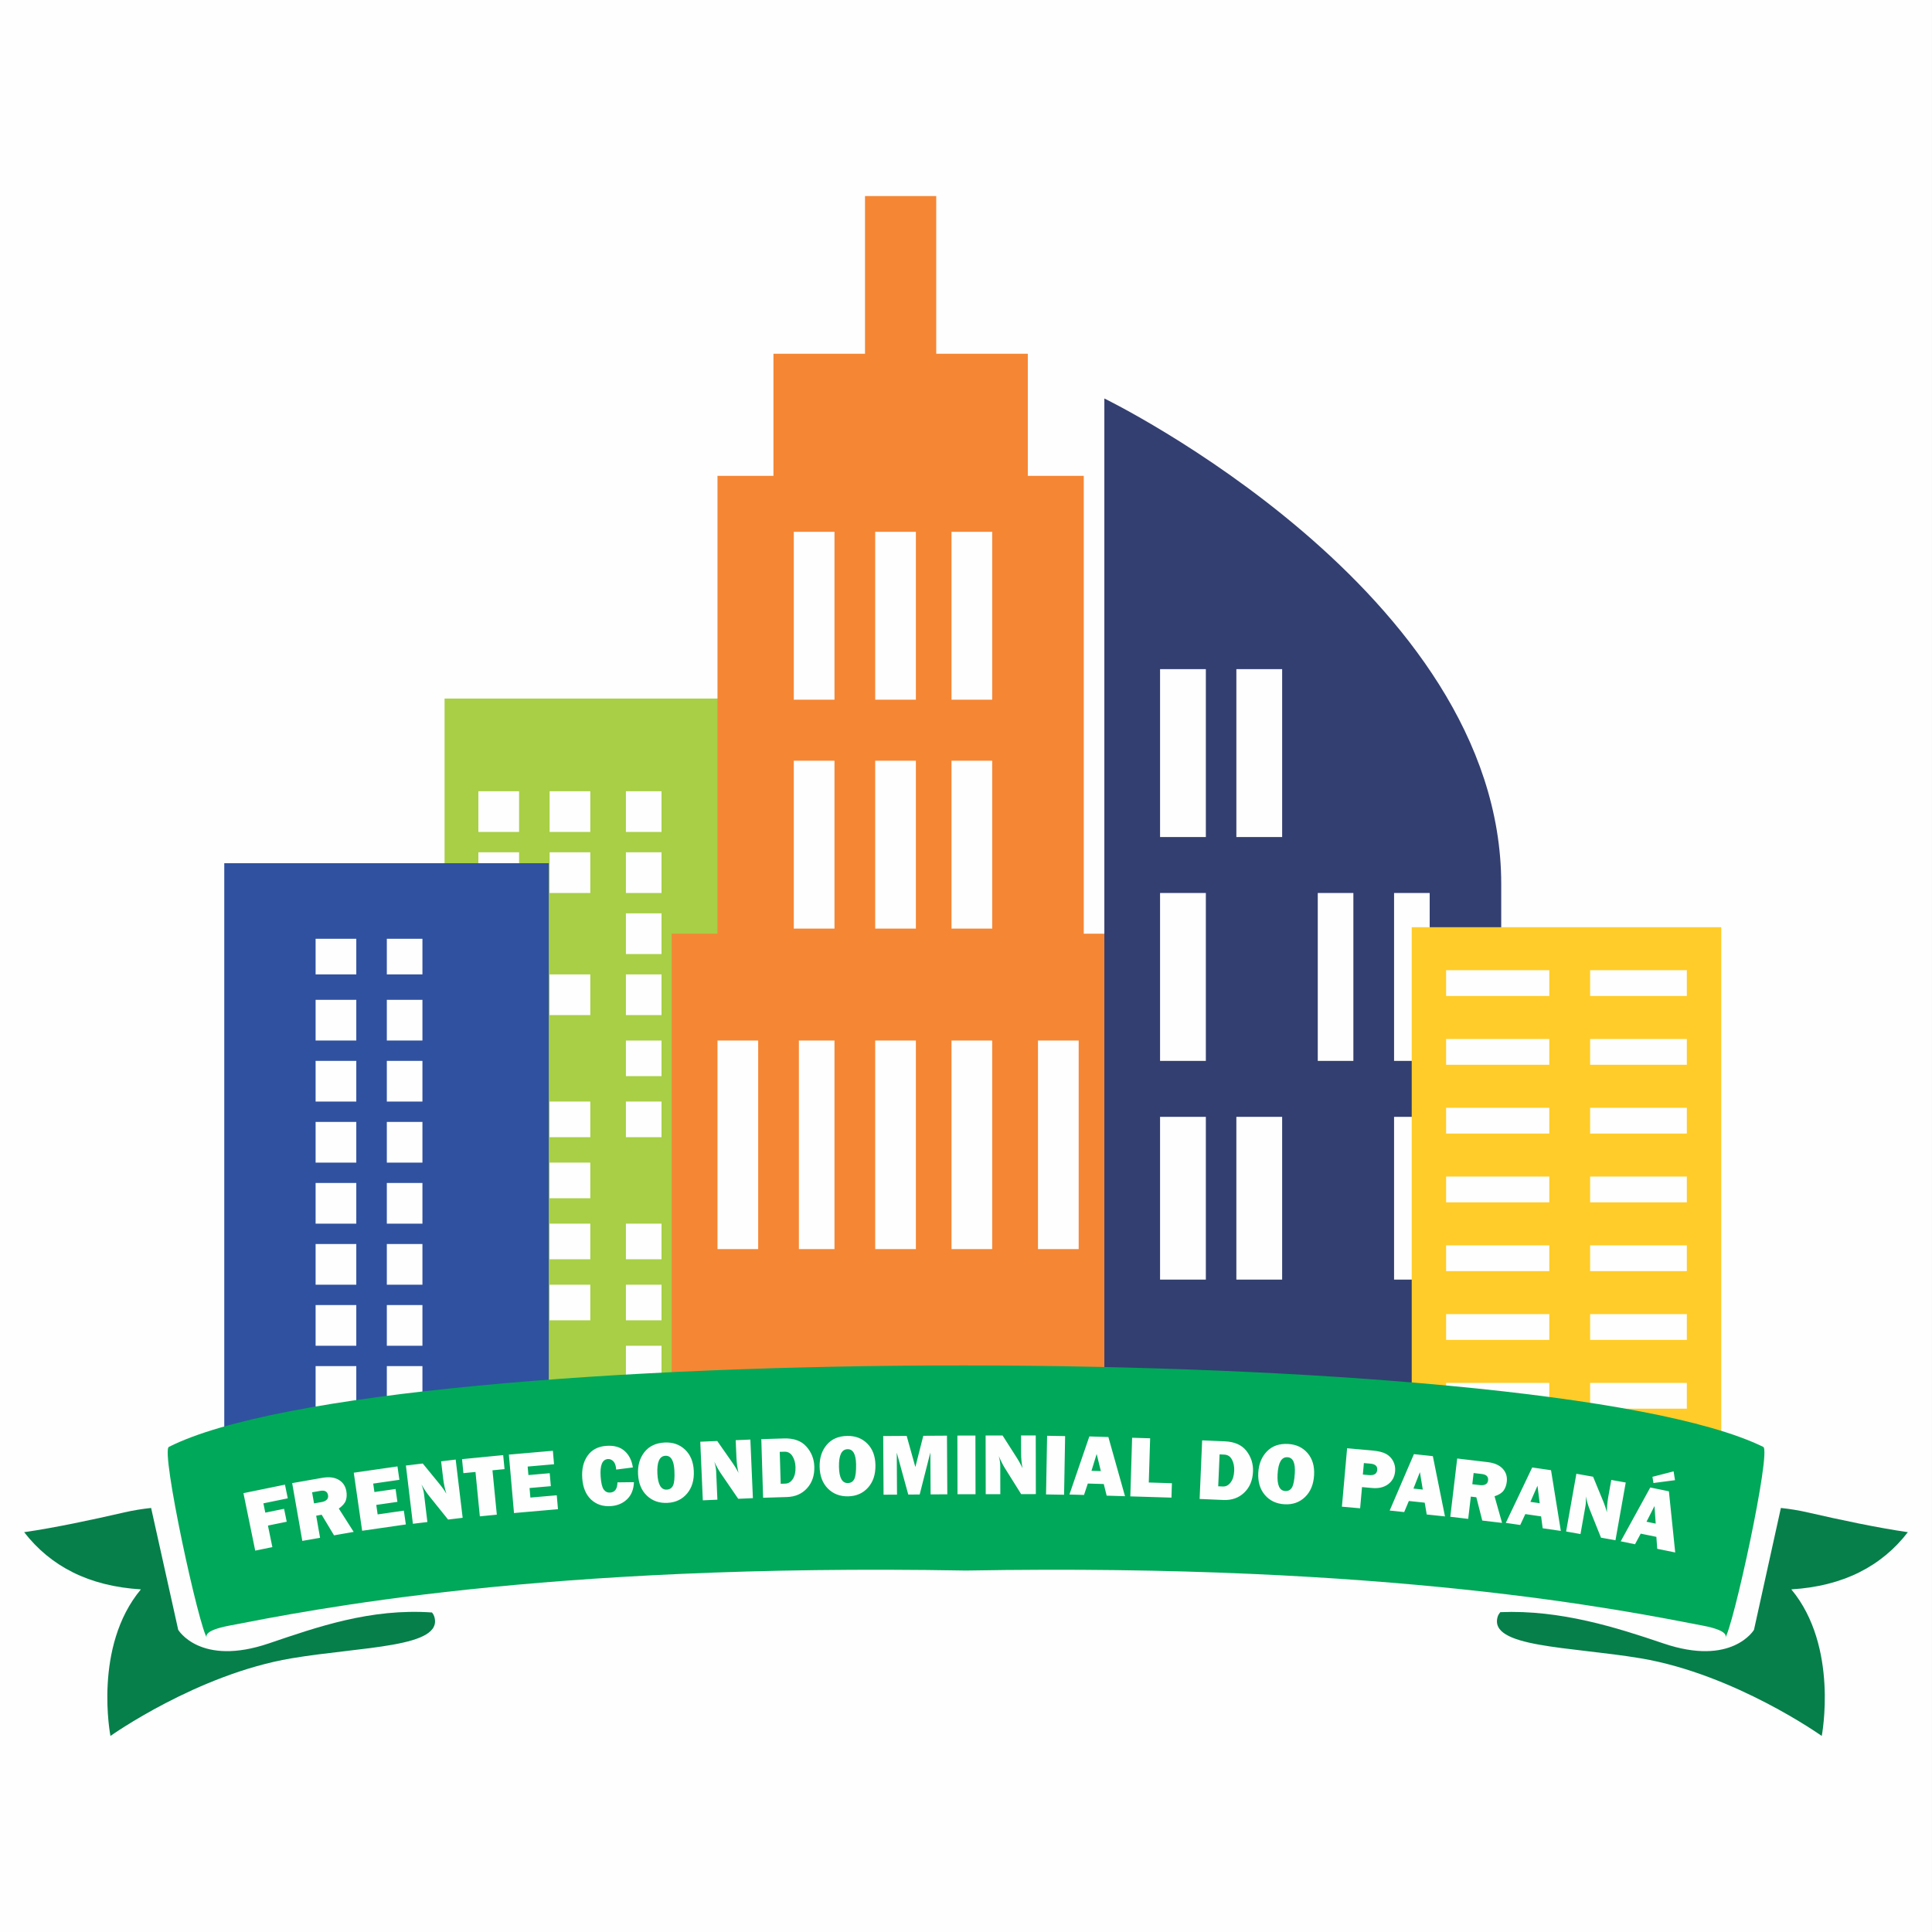 <?xml version="1.0" encoding="UTF-8"?>
<!DOCTYPE svg PUBLIC "-//W3C//DTD SVG 1.1//EN" "http://www.w3.org/Graphics/SVG/1.1/DTD/svg11.dtd">
<!-- Creator: CorelDRAW -->
<svg xmlns="http://www.w3.org/2000/svg" xml:space="preserve" width="25.4mm" height="25.4mm" version="1.1" style="shape-rendering:geometricPrecision; text-rendering:geometricPrecision; image-rendering:optimizeQuality; fill-rule:evenodd; clip-rule:evenodd"
viewBox="0 0 2539.98 2539.98"
 xmlns:xlink="http://www.w3.org/1999/xlink"
 xmlns:xodm="http://www.corel.com/coreldraw/odm/2003">
 <rect x="0" y="0" width="2539.98" height="2539.98" fill="#808080" stroke="none"/>
 <defs>
  <style type="text/css">
   <![CDATA[
    .fil0 {fill:#FEFEFE}
    .fil6 {fill:#FEFEFE;fill-rule:nonzero}
    .fil10 {fill:#FEFEFE;fill-rule:nonzero}
    .fil5 {fill:#FFCC29;fill-rule:nonzero}
    .fil2 {fill:#F58634;fill-rule:nonzero}
    .fil1 {fill:#A8CF45;fill-rule:nonzero}
    .fil8 {fill:#363435;fill-rule:nonzero}
    .fil7 {fill:#067F4A;fill-rule:nonzero}
    .fil9 {fill:#00A859;fill-rule:nonzero}
    .fil4 {fill:#3051A0;fill-rule:nonzero}
    .fil3 {fill:#333F70;fill-rule:nonzero}
   ]]>
  </style>
 </defs>
 <g id="Camada_x0020_1">
  <rect class="fil0" x="-0.04" y="-0.01" width="2540" height="2539.99"/>
  <g id="_1301281911632">
   <path class="fil1" d="M584.47 2032.84l0 -1114.46 421.96 0 0.65 413.36 -76.06 2.28 -7.55 317.62 83.61 24.94 0 359.09 -422.61 -2.83zm138.1 -129.83l53.5 0 0 -53.51 -53.5 0 0 53.51zm-93.64 0l53.51 0 0 -53.51 -53.51 0 0 53.51zm193.95 -80.26l46.82 0 0 -53.5 -46.82 0 0 53.5zm-193.95 0l53.51 0 0 -53.5 -53.51 0 0 53.5zm193.95 -86.94l46.82 0 0 -46.82 -46.82 0 0 46.82zm-100.31 0l53.5 0 0 -46.82 -53.5 0 0 46.82zm100.31 -80.26l46.82 0 0 -46.82 -46.82 0 0 46.82zm-100.31 0l53.5 0 0 -46.82 -53.5 0 0 46.82zm-93.64 0l53.51 0 0 -46.82 -53.51 0 0 46.82zm93.64 -80.25l53.5 0 0 -46.82 -53.5 0 0 46.82zm100.31 -80.26l46.82 0 0 -46.82 -46.82 0 0 46.82zm-100.31 0l53.5 0 0 -46.82 -53.5 0 0 46.82zm-93.64 0l53.51 0 0 -46.82 -53.51 0 0 46.82zm193.95 -80.26l46.82 0 0 -46.81 -46.82 0 0 46.81zm-193.95 0l53.51 0 0 -46.81 -53.51 0 0 46.81zm193.95 -80.25l46.82 0 0 -53.51 -46.82 0 0 53.51zm-100.31 0l53.5 0 0 -53.51 -53.5 0 0 53.51zm-93.64 0l53.51 0 0 -53.51 -53.51 0 0 53.51zm193.95 -80.26l46.82 0 0 -53.51 -46.82 0 0 53.51zm-193.95 0l53.51 0 0 -53.51 -53.51 0 0 53.51zm193.95 -80.26l46.82 0 0 -53.5 -46.82 0 0 53.5zm-100.31 0l53.5 0 0 -53.5 -53.5 0 0 53.5zm-93.64 0l53.51 0 0 -53.5 -53.51 0 0 53.5zm193.95 -80.25l46.82 0 0 -53.51 -46.82 0 0 53.51zm-100.31 0l53.5 0 0 -53.51 -53.5 0 0 53.51zm-93.64 0l53.51 0 0 -53.51 -53.51 0 0 53.51z"/>
   <path class="fil2" d="M1424.8 1227.52l0 -330.01 0 -271.92 -73.56 0 0 -160.51 -120.39 0 0 -207.33 -93.63 0 0 207.33 -120.38 0 0 160.51 -73.57 0 0 271.92 0 330.01 -60.19 0 0 802.56 608.6 0 0 -802.56 -66.88 0zm-220.7 -528.36l0 0 0 220.71 -53.5 0 0 -220.71 53.5 0zm100.32 220.71l0 0 -53.5 0 0 -220.71 53.5 0 0 220.71zm0 80.25l0 0 0 220.71 -53.5 0 0 -220.71 53.5 0zm-153.82 0l0 0 53.5 0 0 220.71 -53.5 0 0 -220.71zm-53.51 -80.25l0 0 -53.5 0 0 -220.71 53.5 0 0 220.71zm-53.5 80.25l0 0 53.5 0 0 220.71 -53.5 0 0 -220.71zm-100.32 642.05l0 0 0 -209.43 0 -64.77 53.5 0 0 274.2 -53.5 0zm107.01 0l0 0 0 -274.2 46.81 0 0 274.2 -46.81 0zm100.32 0l0 0 0 -274.2 53.5 0 0 274.2 -53.5 0zm100.32 0l0 0 0 -274.2 53.5 0 0 274.2 -53.5 0zm113.69 0l0 0 0 -274.2 53.51 0 0 274.2 -53.51 0z"/>
   <path class="fil3" d="M1973.64 2032.84c0,0 0,-486.51 0,-870.84 0,-384.32 -521.76,-638.12 -521.76,-638.12l0 1508.96 521.76 0zm-288.01 -932.4l-60.19 0 0 -220.7 60.19 0 0 220.7zm-100.31 0l-60.2 0 0 -220.7 60.2 0 0 220.7zm294.27 294.28l-46.82 0 0 -220.71 46.82 0 0 220.71zm-100.32 0l-46.82 0 0 -220.71 46.82 0 0 220.71zm-193.95 0l-60.2 0 0 -220.71 60.2 0 0 220.71zm294.27 287.58l-46.82 0 0 -214.01 46.82 0 0 214.01zm-193.96 0l-60.19 0 0 -214.01 60.19 0 0 214.01zm-100.31 0l-60.2 0 0 -214.01 60.2 0 0 214.01z"/>
   <path class="fil4" d="M721.47 2032.84l0 -897.99 -426.62 0 0 897.99 426.62 0zm-253.05 -103.08l-53.5 0 0 -53.51 53.5 0 0 53.51zm86.95 0l-46.82 0 0 -53.51 46.82 0 0 53.51zm-86.95 -80.26l-53.5 0 0 -53.5 53.5 0 0 53.5zm86.95 0l-46.82 0 0 -53.5 46.82 0 0 53.5zm-86.95 -80.25l-53.5 0 0 -53.51 53.5 0 0 53.51zm86.95 0l-46.82 0 0 -53.51 46.82 0 0 53.51zm-86.95 -80.26l-53.5 0 0 -53.5 53.5 0 0 53.5zm86.95 0l-46.82 0 0 -53.5 46.82 0 0 53.5zm-86.95 -80.26l-53.5 0 0 -53.5 53.5 0 0 53.5zm86.95 0l-46.82 0 0 -53.5 46.82 0 0 53.5zm-86.95 -80.25l-53.5 0 0 -53.51 53.5 0 0 53.51zm86.95 0l-46.82 0 0 -53.51 46.82 0 0 53.51zm-86.95 -80.26l-53.5 0 0 -53.5 53.5 0 0 53.5zm86.95 0l-46.82 0 0 -53.5 46.82 0 0 53.5zm-86.95 -80.25l-53.5 0 0 -53.51 53.5 0 0 53.51zm86.95 0l-46.82 0 0 -53.51 46.82 0 0 53.51zm-86.95 -86.95l-53.5 0 0 -46.81 53.5 0 0 46.81zm86.95 0l-46.82 0 0 -46.81 46.82 0 0 46.81z"/>
   <g>
    <polygon class="fil5" points="2262.89,2032.84 2262.89,1218.99 1855.97,1218.99 1855.97,2032.84 "/>
    <g>
     <polygon class="fil6" points="2036.82,1275.51 1901.18,1275.51 1901.18,1309.42 2036.82,1309.42 "/>
     <polygon class="fil6" points="2090.51,1275.51 2090.51,1309.42 2217.67,1309.42 2217.67,1275.51 "/>
     <polygon class="fil6" points="2036.82,1365.94 1901.18,1365.94 1901.18,1399.85 2036.82,1399.85 "/>
     <polygon class="fil6" points="2090.51,1365.94 2090.51,1399.85 2217.67,1399.85 2217.67,1365.94 "/>
     <polygon class="fil6" points="2036.82,1456.37 1901.18,1456.37 1901.18,1490.28 2036.82,1490.28 "/>
     <polygon class="fil6" points="2090.51,1456.37 2090.51,1490.28 2217.67,1490.28 2217.67,1456.37 "/>
     <polygon class="fil6" points="2036.82,1546.79 1901.18,1546.79 1901.18,1580.7 2036.82,1580.7 "/>
     <polygon class="fil6" points="2090.51,1546.79 2090.51,1580.7 2217.67,1580.7 2217.67,1546.79 "/>
     <polygon class="fil6" points="2090.51,1637.22 2090.51,1671.13 2217.67,1671.13 2217.67,1637.22 "/>
     <polygon class="fil6" points="2036.82,1637.22 1901.18,1637.22 1901.18,1671.13 2036.82,1671.13 "/>
     <polygon class="fil6" points="2036.82,1727.65 1901.18,1727.65 1901.18,1761.56 2036.82,1761.56 "/>
     <polygon class="fil6" points="2090.51,1727.65 2090.51,1761.56 2217.67,1761.56 2217.67,1727.65 "/>
     <polygon class="fil6" points="2036.82,1818.07 1901.18,1818.07 1901.18,1851.98 2036.82,1851.98 "/>
     <polygon class="fil6" points="2090.51,1818.07 2090.51,1851.98 2217.67,1851.98 2217.67,1818.07 "/>
    </g>
   </g>
   <path class="fil7" d="M382.86 2180.23c-123.62,20.94 -237.65,102 -237.65,102 0,0 -23.02,-117.3 40.03,-192.7 -68.53,-4.18 -118.69,-30.37 -153.5,-75.19 39.47,-5.66 88.8,-16.13 131.57,-25.97 11.79,-2.73 23.57,-4.61 35.36,-5.87l35.63 160.23c0,0 28.78,48.6 119.23,17.8 63.04,-21.36 133.49,-46.28 214.35,-40.62 1.64,1.87 2.46,3.55 3.02,5.23 12.88,41.05 -94.57,39.38 -188.04,55.09z"/>
   <path class="fil7" d="M2355.02 2089.53c62.76,75.4 40.01,192.7 40.01,192.7 0,0 -114.02,-81.06 -237.64,-102 -93.74,-15.71 -201.19,-14.04 -188.31,-55.09 0.55,-1.68 1.64,-3.56 3.29,-5.65 79.49,-3.36 153.77,20.53 214.34,41.04 90.46,30.8 119.24,-17.8 119.24,-17.8l35.36 -160.23c11.79,1.26 23.57,3.14 35.36,5.87 42.76,9.84 92.37,20.31 131.57,25.97 -34.54,44.82 -84.97,71.01 -153.22,75.19z"/>
   <path class="fil8" d="M272.59 2228.84c0.41,0.8 0.8,1.25 0.8,1.25 0,0 -0.28,-0.43 -0.8,-1.25z"/>
   <path class="fil8" d="M2267.55 2228.84c-0.52,0.82 -0.82,1.25 -0.82,1.25 0,0 0.38,-0.45 0.82,-1.25z"/>
   <path class="fil9" d="M2318.04 1902.18c-289.91,-141.9 -1811.26,-143.52 -2095.94,0 -11.35,4.19 40.27,241.65 50.49,251.77 -2.08,-2.45 -5.23,-10.19 28.67,-16.72 104.02,-20.03 409.29,-82.39 968.81,-72.44 559.52,-9.95 864.79,52.41 968.81,72.44 33.9,6.53 30.75,14.27 28.67,16.72 10.23,-10.12 61.83,-247.58 50.49,-251.77z"/>
   <path class="fil10" d="M376.96 2000.6l-24.69 5.06 5.8 28.31 -22.54 4.62 -15.48 -75.55 54.6 -11.19 3.69 18.01 -32.06 6.57 2.5 12.23 24.7 -5.05 3.48 16.99zm88.02 13.35l-25.83 4.54 -16.28 -27.08 -7.17 1.26 5.1 29.04 -23.35 4.1 -13.33 -75.97 39.67 -6.96c8.74,-1.53 15.9,-0.68 21.46,2.57 5.56,3.25 8.92,8.24 10.1,14.96 0.77,4.38 0.56,8.41 -0.64,12.08 -1.19,3.68 -4.28,7.27 -9.28,10.79l19.55 30.67zm-52.12 -37.46l9.96 -1.74c2.93,-0.52 5.17,-1.54 6.74,-3.09 1.57,-1.54 2.14,-3.5 1.73,-5.89 -0.86,-4.88 -4.27,-6.79 -10.25,-5.74l-10.74 1.89 2.56 14.57zm118.07 9.52l2.63 18.19 -57.45 8.29 -11.01 -76.33 57.45 -8.29 2.54 17.63 -34.45 4.96 1.6 11.11 27.81 -4.02 2.44 16.94 -27.8 4.01 1.79 12.48 34.45 -4.97zm77.33 9.44l-19.17 2.29 -25.1 -31.24c-3.24,-4.02 -6.53,-8.99 -9.92,-14.94 1.83,4.78 2.95,8.9 3.36,12.34l4.45 37.11 -19.06 2.28 -9.18 -76.57 22.16 -2.66 21.21 25.91c4.23,5.14 7.5,9.74 9.82,13.75 -1.99,-6.4 -3.38,-13.03 -4.2,-19.88l-2.72 -22.67 19.17 -2.3 9.18 76.58zm39.18 -62.46l5.73 58.34 -22.33 2.19 -5.72 -58.34 -15.88 1.56 -1.81 -18.42 54.09 -5.3 1.8 18.41 -15.88 1.56zm84.53 32.82l1.6 18.31 -57.82 5.06 -6.72 -76.83 57.82 -5.05 1.55 17.73 -34.67 3.04 0.98 11.17 27.99 -2.45 1.49 17.05 -27.99 2.45 1.1 12.55 34.67 -3.03zm79.8 -16.98l21.66 -0.27c-0.34,9.47 -3.3,16.93 -8.88,22.37 -5.58,5.45 -12.7,8.49 -21.37,9.12 -10.44,0.75 -19.11,-2.1 -26,-8.54 -6.92,-6.44 -10.82,-15.76 -11.69,-27.91 -0.87,-12.05 1.47,-22 7.01,-29.83 5.54,-7.84 13.75,-12.14 24.63,-12.93 10.17,-0.73 18.19,1.51 24.05,6.73 5.85,5.22 9.48,12.46 10.86,21.67l-21.94 2.78c-0.37,-5.13 -1.62,-8.75 -3.75,-10.9 -2.12,-2.14 -4.53,-3.11 -7.18,-2.92 -7.4,0.53 -10.57,8.28 -9.49,23.25 0.6,8.38 1.97,14.02 4.11,16.88 2.16,2.88 4.98,4.18 8.46,3.93 6.2,-0.44 9.38,-4.93 9.52,-13.43zm65.74 26.98c-10.84,0.53 -19.85,-2.63 -27.03,-9.48 -7.19,-6.84 -11.06,-16.28 -11.65,-28.31 -0.56,-11.49 2.25,-21.16 8.4,-28.99 6.16,-7.8 15.05,-12 26.63,-12.57 10.72,-0.52 19.66,2.59 26.76,9.33 7.1,6.73 10.93,16 11.5,27.8 0.6,12.22 -2.33,22.18 -8.78,29.89 -6.45,7.7 -15.05,11.81 -25.83,12.33zm-0.95 -17.43c4,-0.19 6.81,-2.09 8.39,-5.66 1.58,-3.57 2.15,-9.98 1.7,-19.24 -0.66,-13.41 -4.6,-19.94 -11.82,-19.58 -7.79,0.38 -11.31,8.21 -10.56,23.51 0.7,14.34 4.8,21.34 12.29,20.97zm113.26 11.23l-19.29 0.83 -22.64 -33.06c-2.93,-4.26 -5.83,-9.45 -8.76,-15.65 1.47,4.91 2.26,9.1 2.41,12.56l1.61 37.34 -19.17 0.82 -3.33 -77.05 22.3 -0.96 19.18 27.45c3.82,5.45 6.73,10.28 8.74,14.46 -1.49,-6.53 -2.38,-13.25 -2.68,-20.14l-0.98 -22.82 19.29 -0.83 3.32 77.05zm13.41 -0.52l-2.34 -77.09 29.8 -0.9c12.96,-0.39 22.77,3.15 29.43,10.64 6.67,7.49 10.15,16.27 10.46,26.37 0.35,11.51 -2.82,20.98 -9.51,28.41 -6.68,7.42 -15.55,11.29 -26.56,11.62l-31.28 0.95zm23.15 -18.4l6.17 -0.19c3.91,-0.11 7.16,-2.12 9.72,-6.02 2.58,-3.89 3.77,-9.11 3.58,-15.68 -0.18,-5.63 -1.51,-10.45 -4.03,-14.46 -2.51,-3.99 -6.04,-5.93 -10.55,-5.79l-6.16 0.19 1.27 41.95zm88.67 16.52c-10.85,0.2 -19.76,-3.25 -26.73,-10.31 -6.97,-7.06 -10.55,-16.62 -10.77,-28.66 -0.21,-11.5 2.9,-21.08 9.29,-28.71 6.4,-7.62 15.4,-11.54 27,-11.75 10.73,-0.19 19.57,3.2 26.46,10.14 6.89,6.95 10.43,16.33 10.64,28.14 0.23,12.24 -3,22.11 -9.69,29.61 -6.69,7.5 -15.41,11.34 -26.2,11.54zm-0.41 -17.46c4,-0.07 6.86,-1.87 8.55,-5.39 1.69,-3.52 2.46,-9.92 2.3,-19.19 -0.25,-13.42 -3.99,-20.06 -11.22,-19.93 -7.8,0.14 -11.55,7.86 -11.28,23.18 0.27,14.35 4.15,21.47 11.65,21.33zm130.32 -62.32l0.46 77.12 -21.96 0.13 -0.33 -55.15 -14.03 55.24 -15.01 0.09 -15.13 -55.06 0.33 55.15 -17.69 0.1 -0.46 -77.12 30.85 -0.18 11.42 40.9 10.43 -41.03 31.12 -0.19zm37.42 -0.14l0.14 77.12 -23.7 0.05 -0.15 -77.13 23.71 -0.04zm79.44 76.98l-19.31 0.03 -21.26 -33.97c-2.75,-4.37 -5.43,-9.69 -8.1,-16 1.26,4.97 1.88,9.19 1.89,12.65l0.07 37.37 -19.2 0.04 -0.14 -77.13 22.32 -0.04 18.03 28.22c3.59,5.6 6.3,10.55 8.14,14.81 -1.23,-6.59 -1.84,-13.34 -1.85,-20.24l-0.04 -22.83 19.31 -0.04 0.14 77.13zm38.49 -76.26l-1.38 77.11 -23.7 -0.43 1.39 -77.11 23.69 0.43zm54.6 78.29l-3.79 -15.27 -20.98 -0.64 -5 15 -19.19 -0.58 26.2 -76.36 25 0.76 21.9 77.83 -24.14 -0.74zm-19.95 -32.65l12.32 0.37 -5.5 -22.51 -6.82 22.14zm105.73 16.3l-0.58 18.95 -54.09 -1.65 2.36 -77.08 23.69 0.72 -1.78 58.13 30.4 0.93zm36.44 20.7l3.32 -77.05 29.79 1.28c12.95,0.56 22.47,4.81 28.57,12.77 6.1,7.96 8.93,16.98 8.5,27.06 -0.5,11.52 -4.35,20.73 -11.57,27.65 -7.21,6.9 -16.33,10.11 -27.35,9.64l-31.26 -1.35zm24.44 -16.65l6.16 0.26c3.91,0.17 7.31,-1.59 10.14,-5.29 2.87,-3.69 4.44,-8.81 4.72,-15.38 0.24,-5.62 -0.74,-10.52 -2.95,-14.71 -2.22,-4.16 -5.59,-6.35 -10.1,-6.55l-6.16 -0.27 -1.81 41.94zm87.18 23.64c-10.83,-0.62 -19.45,-4.72 -25.88,-12.28 -6.42,-7.56 -9.28,-17.36 -8.6,-29.38 0.65,-11.49 4.46,-20.81 11.41,-27.94 6.95,-7.12 16.22,-10.35 27.8,-9.7 10.72,0.61 19.27,4.65 25.63,12.09 6.35,7.45 9.18,17.07 8.51,28.86 -0.69,12.22 -4.65,21.82 -11.88,28.8 -7.23,6.98 -16.21,10.16 -26.99,9.55zm0.9 -17.44c4,0.23 6.98,-1.36 8.93,-4.74 1.95,-3.38 3.2,-9.7 3.72,-18.96 0.76,-13.41 -2.47,-20.31 -9.69,-20.72 -7.79,-0.44 -12.11,6.98 -12.98,22.27 -0.81,14.34 2.53,21.73 10.02,22.15zm100.97 -5.13l-2.48 27.87 -23.95 -2.13 6.84 -76.82 32.78 2.92c8.18,0.73 14.31,2.22 18.41,4.48 4.07,2.26 7.2,5.42 9.35,9.52 2.15,4.08 3.01,8.53 2.58,13.33 -0.65,7.33 -3.73,13.02 -9.22,17.07 -5.49,4.06 -12.48,5.71 -20.98,4.95l-13.33 -1.19zm1.12 -16.5l7.84 0.7c6.91,0.61 10.59,-1.67 11.05,-6.85 0.44,-4.88 -2.53,-7.6 -8.92,-8.17l-8.62 -0.77 -1.35 15.09zm83.95 52.5l-2.63 -15.52 -20.86 -2.22 -6.13 14.58 -19.09 -2.03 31.89 -74.16 24.88 2.64 15.96 79.26 -24.02 -2.55zm-17.43 -34.07l12.26 1.31 -3.79 -22.87 -8.47 21.56zm116.5 45.14l-26.04 -3.09 -7.8 -30.62 -7.23 -0.86 -3.48 29.28 -23.53 -2.79 9.08 -76.59 40 4.75c8.82,1.05 15.43,3.93 19.82,8.64 4.39,4.71 6.17,10.46 5.37,17.23 -0.53,4.42 -1.89,8.22 -4.09,11.39 -2.2,3.18 -6.19,5.73 -11.99,7.66l9.89 35zm-39.14 -50.87l10.05 1.19c2.95,0.35 5.39,0.02 7.34,-1.01 1.95,-1.03 3.06,-2.74 3.35,-5.15 0.58,-4.92 -2.13,-7.73 -8.16,-8.44l-10.83 -1.29 -1.75 14.7zm92.5 57.91l-2.03 -15.6 -20.77 -3.03 -6.68 14.33 -19 -2.77 34.74 -72.87 24.75 3.61 12.88 79.81 -23.89 -3.48zm-16.11 -34.71l12.21 1.77 -2.91 -22.99 -9.3 21.22zm111.83 50.49l-19.01 -3.37 -14.92 -37.2c-1.93,-4.78 -3.64,-10.49 -5.15,-17.18 0.36,5.12 0.23,9.38 -0.38,12.79l-6.53 36.79 -18.9 -3.35 13.49 -75.93 21.97 3.9 12.76 30.96c2.55,6.15 4.34,11.49 5.4,16.01 -0.04,-6.7 0.55,-13.45 1.75,-20.24l4 -22.49 19.01 3.38 -13.49 75.93zm54.89 11.21l-1.13 -15.69 -20.56 -4.22 -7.5 13.93 -18.8 -3.85 38.85 -70.77 24.5 5.02 8.3 80.42 -23.66 -4.84zm-14.09 -35.58l12.08 2.47 -1.58 -23.12 -10.5 20.65zm7.8 -59.05l27.83 -7.18 1.84 11.61 -28.35 3.73 -1.32 -8.16z"/>
  </g>
 </g>
</svg>

